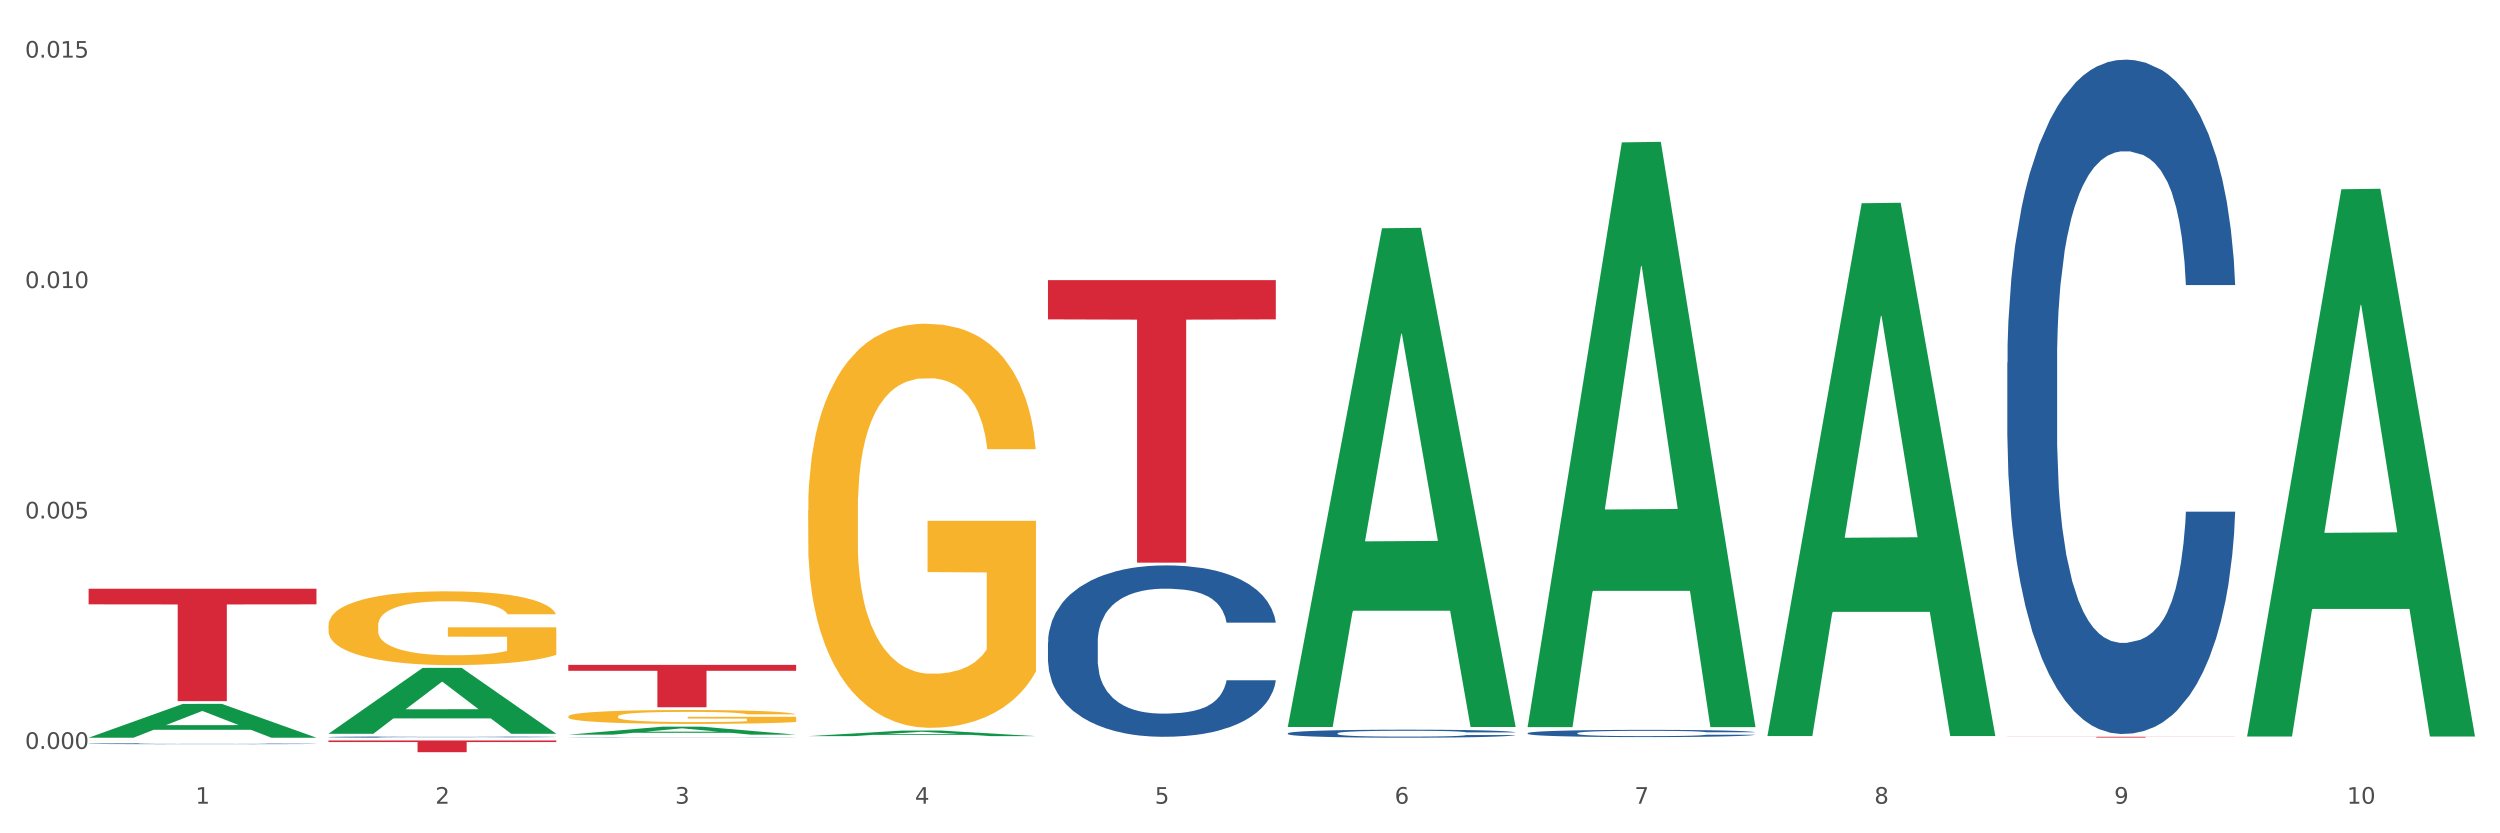 <?xml version="1.0" encoding="utf-8" standalone="no"?>
<!DOCTYPE svg PUBLIC "-//W3C//DTD SVG 1.1//EN"
  "http://www.w3.org/Graphics/SVG/1.1/DTD/svg11.dtd">
<svg xmlns:xlink="http://www.w3.org/1999/xlink" width="1080pt" height="360pt" viewBox="0 0 1080 360" xmlns="http://www.w3.org/2000/svg" version="1.1">
 <rect x="0" y="0" width="1080" height="360" fill="#333333" stroke="none"/>
 <defs>
  <style type="text/css">*{stroke-linejoin: round; stroke-linecap: butt}</style>
 </defs>
 <g id="figure_1">
  <g id="patch_1">
   <path d="M 0 360 
L 1080 360 
L 1080 0 
L 0 0 
z
" style="fill: #ffffff; stroke: #ffffff; stroke-linejoin: miter"/>
  </g>
  <g id="axes_1">
   <g id="matplotlib.axis_1">
    <g id="xtick_1">
     <g id="text_1">
      <!-- 1 -->
      <g style="fill: #4d4d4d" transform="translate(84.444 347.204) scale(0.096 -0.096)">
       <defs>
        <path id="DejaVuSans-31" d="M 794 531 
L 1825 531 
L 1825 4091 
L 703 3866 
L 703 4441 
L 1819 4666 
L 2450 4666 
L 2450 531 
L 3481 531 
L 3481 0 
L 794 0 
L 794 531 
z
" transform="scale(0.016)"/>
       </defs>
       <use xlink:href="#DejaVuSans-31"/>
      </g>
     </g>
    </g>
    <g id="xtick_2">
     <g id="text_2">
      <!-- 2 -->
      <g style="fill: #4d4d4d" transform="translate(188.053 347.204) scale(0.096 -0.096)">
       <defs>
        <path id="DejaVuSans-32" d="M 1228 531 
L 3431 531 
L 3431 0 
L 469 0 
L 469 531 
Q 828 903 1448 1529 
Q 2069 2156 2228 2338 
Q 2531 2678 2651 2914 
Q 2772 3150 2772 3378 
Q 2772 3750 2511 3984 
Q 2250 4219 1831 4219 
Q 1534 4219 1204 4116 
Q 875 4013 500 3803 
L 500 4441 
Q 881 4594 1212 4672 
Q 1544 4750 1819 4750 
Q 2544 4750 2975 4387 
Q 3406 4025 3406 3419 
Q 3406 3131 3298 2873 
Q 3191 2616 2906 2266 
Q 2828 2175 2409 1742 
Q 1991 1309 1228 531 
z
" transform="scale(0.016)"/>
       </defs>
       <use xlink:href="#DejaVuSans-32"/>
      </g>
     </g>
    </g>
    <g id="xtick_3">
     <g id="text_3">
      <!-- 3 -->
      <g style="fill: #4d4d4d" transform="translate(291.663 347.204) scale(0.096 -0.096)">
       <defs>
        <path id="DejaVuSans-33" d="M 2597 2516 
Q 3050 2419 3304 2112 
Q 3559 1806 3559 1356 
Q 3559 666 3084 287 
Q 2609 -91 1734 -91 
Q 1441 -91 1130 -33 
Q 819 25 488 141 
L 488 750 
Q 750 597 1062 519 
Q 1375 441 1716 441 
Q 2309 441 2620 675 
Q 2931 909 2931 1356 
Q 2931 1769 2642 2001 
Q 2353 2234 1838 2234 
L 1294 2234 
L 1294 2753 
L 1863 2753 
Q 2328 2753 2575 2939 
Q 2822 3125 2822 3475 
Q 2822 3834 2567 4026 
Q 2313 4219 1838 4219 
Q 1578 4219 1281 4162 
Q 984 4106 628 3988 
L 628 4550 
Q 988 4650 1302 4700 
Q 1616 4750 1894 4750 
Q 2613 4750 3031 4423 
Q 3450 4097 3450 3541 
Q 3450 3153 3228 2886 
Q 3006 2619 2597 2516 
z
" transform="scale(0.016)"/>
       </defs>
       <use xlink:href="#DejaVuSans-33"/>
      </g>
     </g>
    </g>
    <g id="xtick_4">
     <g id="text_4">
      <!-- 4 -->
      <g style="fill: #4d4d4d" transform="translate(395.273 347.204) scale(0.096 -0.096)">
       <defs>
        <path id="DejaVuSans-34" d="M 2419 4116 
L 825 1625 
L 2419 1625 
L 2419 4116 
z
M 2253 4666 
L 3047 4666 
L 3047 1625 
L 3713 1625 
L 3713 1100 
L 3047 1100 
L 3047 0 
L 2419 0 
L 2419 1100 
L 313 1100 
L 313 1709 
L 2253 4666 
z
" transform="scale(0.016)"/>
       </defs>
       <use xlink:href="#DejaVuSans-34"/>
      </g>
     </g>
    </g>
    <g id="xtick_5">
     <g id="text_5">
      <!-- 5 -->
      <g style="fill: #4d4d4d" transform="translate(498.883 347.204) scale(0.096 -0.096)">
       <defs>
        <path id="DejaVuSans-35" d="M 691 4666 
L 3169 4666 
L 3169 4134 
L 1269 4134 
L 1269 2991 
Q 1406 3038 1543 3061 
Q 1681 3084 1819 3084 
Q 2600 3084 3056 2656 
Q 3513 2228 3513 1497 
Q 3513 744 3044 326 
Q 2575 -91 1722 -91 
Q 1428 -91 1123 -41 
Q 819 9 494 109 
L 494 744 
Q 775 591 1075 516 
Q 1375 441 1709 441 
Q 2250 441 2565 725 
Q 2881 1009 2881 1497 
Q 2881 1984 2565 2268 
Q 2250 2553 1709 2553 
Q 1456 2553 1204 2497 
Q 953 2441 691 2322 
L 691 4666 
z
" transform="scale(0.016)"/>
       </defs>
       <use xlink:href="#DejaVuSans-35"/>
      </g>
     </g>
    </g>
    <g id="xtick_6">
     <g id="text_6">
      <!-- 6 -->
      <g style="fill: #4d4d4d" transform="translate(602.492 347.204) scale(0.096 -0.096)">
       <defs>
        <path id="DejaVuSans-36" d="M 2113 2584 
Q 1688 2584 1439 2293 
Q 1191 2003 1191 1497 
Q 1191 994 1439 701 
Q 1688 409 2113 409 
Q 2538 409 2786 701 
Q 3034 994 3034 1497 
Q 3034 2003 2786 2293 
Q 2538 2584 2113 2584 
z
M 3366 4563 
L 3366 3988 
Q 3128 4100 2886 4159 
Q 2644 4219 2406 4219 
Q 1781 4219 1451 3797 
Q 1122 3375 1075 2522 
Q 1259 2794 1537 2939 
Q 1816 3084 2150 3084 
Q 2853 3084 3261 2657 
Q 3669 2231 3669 1497 
Q 3669 778 3244 343 
Q 2819 -91 2113 -91 
Q 1303 -91 875 529 
Q 447 1150 447 2328 
Q 447 3434 972 4092 
Q 1497 4750 2381 4750 
Q 2619 4750 2861 4703 
Q 3103 4656 3366 4563 
z
" transform="scale(0.016)"/>
       </defs>
       <use xlink:href="#DejaVuSans-36"/>
      </g>
     </g>
    </g>
    <g id="xtick_7">
     <g id="text_7">
      <!-- 7 -->
      <g style="fill: #4d4d4d" transform="translate(706.102 347.204) scale(0.096 -0.096)">
       <defs>
        <path id="DejaVuSans-37" d="M 525 4666 
L 3525 4666 
L 3525 4397 
L 1831 0 
L 1172 0 
L 2766 4134 
L 525 4134 
L 525 4666 
z
" transform="scale(0.016)"/>
       </defs>
       <use xlink:href="#DejaVuSans-37"/>
      </g>
     </g>
    </g>
    <g id="xtick_8">
     <g id="text_8">
      <!-- 8 -->
      <g style="fill: #4d4d4d" transform="translate(809.712 347.204) scale(0.096 -0.096)">
       <defs>
        <path id="DejaVuSans-38" d="M 2034 2216 
Q 1584 2216 1326 1975 
Q 1069 1734 1069 1313 
Q 1069 891 1326 650 
Q 1584 409 2034 409 
Q 2484 409 2743 651 
Q 3003 894 3003 1313 
Q 3003 1734 2745 1975 
Q 2488 2216 2034 2216 
z
M 1403 2484 
Q 997 2584 770 2862 
Q 544 3141 544 3541 
Q 544 4100 942 4425 
Q 1341 4750 2034 4750 
Q 2731 4750 3128 4425 
Q 3525 4100 3525 3541 
Q 3525 3141 3298 2862 
Q 3072 2584 2669 2484 
Q 3125 2378 3379 2068 
Q 3634 1759 3634 1313 
Q 3634 634 3220 271 
Q 2806 -91 2034 -91 
Q 1263 -91 848 271 
Q 434 634 434 1313 
Q 434 1759 690 2068 
Q 947 2378 1403 2484 
z
M 1172 3481 
Q 1172 3119 1398 2916 
Q 1625 2713 2034 2713 
Q 2441 2713 2670 2916 
Q 2900 3119 2900 3481 
Q 2900 3844 2670 4047 
Q 2441 4250 2034 4250 
Q 1625 4250 1398 4047 
Q 1172 3844 1172 3481 
z
" transform="scale(0.016)"/>
       </defs>
       <use xlink:href="#DejaVuSans-38"/>
      </g>
     </g>
    </g>
    <g id="xtick_9">
     <g id="text_9">
      <!-- 9 -->
      <g style="fill: #4d4d4d" transform="translate(913.322 347.204) scale(0.096 -0.096)">
       <defs>
        <path id="DejaVuSans-39" d="M 703 97 
L 703 672 
Q 941 559 1184 500 
Q 1428 441 1663 441 
Q 2288 441 2617 861 
Q 2947 1281 2994 2138 
Q 2813 1869 2534 1725 
Q 2256 1581 1919 1581 
Q 1219 1581 811 2004 
Q 403 2428 403 3163 
Q 403 3881 828 4315 
Q 1253 4750 1959 4750 
Q 2769 4750 3195 4129 
Q 3622 3509 3622 2328 
Q 3622 1225 3098 567 
Q 2575 -91 1691 -91 
Q 1453 -91 1209 -44 
Q 966 3 703 97 
z
M 1959 2075 
Q 2384 2075 2632 2365 
Q 2881 2656 2881 3163 
Q 2881 3666 2632 3958 
Q 2384 4250 1959 4250 
Q 1534 4250 1286 3958 
Q 1038 3666 1038 3163 
Q 1038 2656 1286 2365 
Q 1534 2075 1959 2075 
z
" transform="scale(0.016)"/>
       </defs>
       <use xlink:href="#DejaVuSans-39"/>
      </g>
     </g>
    </g>
    <g id="xtick_10">
     <g id="text_10">
      <!-- 10 -->
      <g style="fill: #4d4d4d" transform="translate(1013.877 347.204) scale(0.096 -0.096)">
       <defs>
        <path id="DejaVuSans-30" d="M 2034 4250 
Q 1547 4250 1301 3770 
Q 1056 3291 1056 2328 
Q 1056 1369 1301 889 
Q 1547 409 2034 409 
Q 2525 409 2770 889 
Q 3016 1369 3016 2328 
Q 3016 3291 2770 3770 
Q 2525 4250 2034 4250 
z
M 2034 4750 
Q 2819 4750 3233 4129 
Q 3647 3509 3647 2328 
Q 3647 1150 3233 529 
Q 2819 -91 2034 -91 
Q 1250 -91 836 529 
Q 422 1150 422 2328 
Q 422 3509 836 4129 
Q 1250 4750 2034 4750 
z
" transform="scale(0.016)"/>
       </defs>
       <use xlink:href="#DejaVuSans-31"/>
       <use xlink:href="#DejaVuSans-30" transform="translate(63.623 0)"/>
      </g>
     </g>
    </g>
    <g id="xtick_11"/>
    <g id="xtick_12"/>
    <g id="xtick_13"/>
    <g id="xtick_14"/>
    <g id="xtick_15"/>
    <g id="xtick_16"/>
    <g id="xtick_17"/>
    <g id="xtick_18"/>
    <g id="xtick_19"/>
   </g>
   <g id="matplotlib.axis_2">
    <g id="ytick_1">
     <g id="text_11">
      <!-- 0.000 -->
      <g style="fill: #4d4d4d" transform="translate(10.8 323.516) scale(0.096 -0.096)">
       <defs>
        <path id="DejaVuSans-2e" d="M 684 794 
L 1344 794 
L 1344 0 
L 684 0 
L 684 794 
z
" transform="scale(0.016)"/>
       </defs>
       <use xlink:href="#DejaVuSans-30"/>
       <use xlink:href="#DejaVuSans-2e" transform="translate(63.623 0)"/>
       <use xlink:href="#DejaVuSans-30" transform="translate(95.41 0)"/>
       <use xlink:href="#DejaVuSans-30" transform="translate(159.033 0)"/>
       <use xlink:href="#DejaVuSans-30" transform="translate(222.656 0)"/>
      </g>
     </g>
    </g>
    <g id="ytick_2">
     <g id="text_12">
      <!-- 0.005 -->
      <g style="fill: #4d4d4d" transform="translate(10.8 223.976) scale(0.096 -0.096)">
       <use xlink:href="#DejaVuSans-30"/>
       <use xlink:href="#DejaVuSans-2e" transform="translate(63.623 0)"/>
       <use xlink:href="#DejaVuSans-30" transform="translate(95.41 0)"/>
       <use xlink:href="#DejaVuSans-30" transform="translate(159.033 0)"/>
       <use xlink:href="#DejaVuSans-35" transform="translate(222.656 0)"/>
      </g>
     </g>
    </g>
    <g id="ytick_3">
     <g id="text_13">
      <!-- 0.010 -->
      <g style="fill: #4d4d4d" transform="translate(10.8 124.436) scale(0.096 -0.096)">
       <use xlink:href="#DejaVuSans-30"/>
       <use xlink:href="#DejaVuSans-2e" transform="translate(63.623 0)"/>
       <use xlink:href="#DejaVuSans-30" transform="translate(95.41 0)"/>
       <use xlink:href="#DejaVuSans-31" transform="translate(159.033 0)"/>
       <use xlink:href="#DejaVuSans-30" transform="translate(222.656 0)"/>
      </g>
     </g>
    </g>
    <g id="ytick_4">
     <g id="text_14">
      <!-- 0.015 -->
      <g style="fill: #4d4d4d" transform="translate(10.8 24.895) scale(0.096 -0.096)">
       <use xlink:href="#DejaVuSans-30"/>
       <use xlink:href="#DejaVuSans-2e" transform="translate(63.623 0)"/>
       <use xlink:href="#DejaVuSans-30" transform="translate(95.41 0)"/>
       <use xlink:href="#DejaVuSans-31" transform="translate(159.033 0)"/>
       <use xlink:href="#DejaVuSans-35" transform="translate(222.656 0)"/>
      </g>
     </g>
    </g>
    <g id="ytick_5"/>
    <g id="ytick_6"/>
    <g id="ytick_7"/>
   </g>
   <g id="PolyCollection_1">
    <path d="M 38.283 318.664 
L 38.384 318.651 
L 78.974 304.089 
L 95.818 304.075 
L 136.712 318.692 
L 117.229 318.692 
L 108.401 315.288 
L 66.493 315.288 
L 66.188 315.343 
L 57.664 318.692 
L 38.283 318.692 
L 38.283 318.664 
L 71.769 313.257 
L 103.125 313.243 
L 87.599 307.191 
L 87.396 307.163 
L 87.193 307.204 
L 71.668 313.243 
L 71.769 313.257 
L 38.283 318.664 
z
" clip-path="url(#p9ace67b60e)" style="fill: #109648"/>
    <path d="M 867.161 318.274 
L 965.59 318.274 
L 965.59 318.324 
L 926.872 318.324 
L 926.872 318.634 
L 905.646 318.634 
L 905.646 318.324 
L 867.161 318.324 
L 867.161 318.274 
L 867.161 318.274 
z
" clip-path="url(#p9ace67b60e)" style="fill: #d62839"/>
    <path d="M 452.722 121.011 
L 551.151 121.011 
L 551.151 137.974 
L 512.433 138.089 
L 512.433 243.077 
L 491.207 243.077 
L 491.207 138.089 
L 452.722 137.974 
L 452.722 121.125 
L 452.722 121.011 
z
" clip-path="url(#p9ace67b60e)" style="fill: #d62839"/>
    <path d="M 245.502 287.235 
L 343.932 287.235 
L 343.932 289.779 
L 305.213 289.797 
L 305.213 305.547 
L 283.988 305.547 
L 283.988 289.797 
L 245.502 289.779 
L 245.502 287.252 
L 245.502 287.235 
z
" clip-path="url(#p9ace67b60e)" style="fill: #d62839"/>
    <path d="M 141.893 319.868 
L 240.322 319.868 
L 240.322 320.574 
L 201.603 320.579 
L 201.603 324.95 
L 180.378 324.95 
L 180.378 320.579 
L 141.893 320.574 
L 141.893 319.873 
L 141.893 319.868 
z
" clip-path="url(#p9ace67b60e)" style="fill: #d62839"/>
    <path d="M 38.283 254.329 
L 136.712 254.329 
L 136.712 261.079 
L 97.994 261.124 
L 97.994 302.899 
L 76.768 302.899 
L 76.768 261.124 
L 38.283 261.079 
L 38.283 254.375 
L 38.283 254.329 
z
" clip-path="url(#p9ace67b60e)" style="fill: #d62839"/>
    <path d="M 349.112 220.512 
L 349.228 220.353 
L 349.228 214.613 
L 349.461 209.67 
L 350.623 197.711 
L 352.366 187.825 
L 353.644 182.563 
L 354.923 178.258 
L 356.433 173.953 
L 358.293 169.489 
L 361.663 162.951 
L 363.755 159.603 
L 366.311 156.095 
L 370.96 150.993 
L 374.33 148.123 
L 377.816 145.731 
L 383.51 142.861 
L 387.229 141.585 
L 391.18 140.629 
L 395.945 139.991 
L 399.547 139.831 
L 407.449 140.31 
L 414.189 141.745 
L 417.443 142.861 
L 421.627 144.774 
L 423.835 146.05 
L 427.437 148.601 
L 431.156 151.949 
L 433.713 154.82 
L 437.548 160.241 
L 440.453 165.662 
L 443.126 172.359 
L 444.52 176.983 
L 445.566 181.288 
L 446.496 186.231 
L 447.425 194.044 
L 426.508 194.044 
L 425.694 188.463 
L 424.416 183.201 
L 422.557 178.099 
L 420.93 174.91 
L 418.141 170.924 
L 415.584 168.373 
L 412.911 166.459 
L 409.657 164.865 
L 407.101 164.068 
L 403.498 163.43 
L 396.409 163.589 
L 391.645 164.865 
L 388.391 166.459 
L 386.299 167.894 
L 384.44 169.489 
L 382.348 171.721 
L 379.908 175.069 
L 378.165 178.099 
L 376.421 181.926 
L 375.027 185.752 
L 373.749 190.217 
L 372.703 195 
L 371.889 199.943 
L 371.192 206.002 
L 370.611 216.048 
L 370.611 237.892 
L 370.843 242.835 
L 371.424 249.372 
L 372.122 254.315 
L 373.284 260.215 
L 374.33 264.201 
L 376.305 269.941 
L 378.513 274.724 
L 380.256 277.754 
L 381.999 280.305 
L 385.021 283.813 
L 388.391 286.683 
L 391.296 288.437 
L 395.247 290.031 
L 397.92 290.669 
L 400.244 290.988 
L 405.939 290.988 
L 410.006 290.51 
L 414.538 289.394 
L 418.024 287.959 
L 420.93 286.205 
L 424.183 283.335 
L 426.275 280.624 
L 426.275 247.299 
L 400.709 247.14 
L 400.709 224.977 
L 447.542 224.977 
L 447.542 290.031 
L 445.566 293.38 
L 443.358 296.409 
L 441.034 299.12 
L 437.548 302.468 
L 433.364 305.657 
L 429.645 307.89 
L 425.694 309.803 
L 421.046 311.557 
L 415.003 313.151 
L 411.284 313.789 
L 406.636 314.268 
L 401.174 314.427 
L 396.409 314.108 
L 391.761 313.311 
L 386.88 311.876 
L 382.116 309.803 
L 378.513 307.73 
L 374.911 305.179 
L 371.076 301.831 
L 368.054 298.642 
L 365.73 295.772 
L 363.174 292.104 
L 360.385 287.321 
L 358.293 283.016 
L 356.433 278.551 
L 354.458 272.811 
L 353.063 267.868 
L 351.669 261.65 
L 350.855 257.026 
L 349.926 249.851 
L 349.228 239.805 
L 349.112 220.512 
z
" clip-path="url(#p9ace67b60e)" style="fill: #f7b32b"/>
    <path d="M 245.502 309.502 
L 245.619 309.496 
L 245.619 309.299 
L 245.851 309.128 
L 247.013 308.717 
L 248.756 308.376 
L 250.035 308.195 
L 251.313 308.047 
L 252.824 307.899 
L 254.683 307.745 
L 258.053 307.52 
L 260.145 307.404 
L 262.701 307.284 
L 267.35 307.108 
L 270.72 307.009 
L 274.206 306.927 
L 279.9 306.828 
L 283.619 306.784 
L 287.57 306.751 
L 292.335 306.729 
L 295.937 306.724 
L 303.84 306.74 
L 310.58 306.79 
L 313.834 306.828 
L 318.017 306.894 
L 320.225 306.938 
L 323.828 307.026 
L 327.546 307.141 
L 330.103 307.24 
L 333.938 307.426 
L 336.843 307.613 
L 339.516 307.844 
L 340.91 308.003 
L 341.956 308.151 
L 342.886 308.321 
L 343.816 308.59 
L 322.898 308.59 
L 322.084 308.398 
L 320.806 308.217 
L 318.947 308.041 
L 317.32 307.931 
L 314.531 307.794 
L 311.974 307.706 
L 309.301 307.64 
L 306.048 307.586 
L 303.491 307.558 
L 299.888 307.536 
L 292.8 307.542 
L 288.035 307.586 
L 284.781 307.64 
L 282.689 307.69 
L 280.83 307.745 
L 278.738 307.822 
L 276.298 307.937 
L 274.555 308.041 
L 272.812 308.173 
L 271.417 308.305 
L 270.139 308.459 
L 269.093 308.623 
L 268.28 308.793 
L 267.582 309.002 
L 267.001 309.348 
L 267.001 310.1 
L 267.234 310.27 
L 267.815 310.495 
L 268.512 310.666 
L 269.674 310.869 
L 270.72 311.006 
L 272.695 311.204 
L 274.903 311.368 
L 276.647 311.473 
L 278.39 311.56 
L 281.411 311.681 
L 284.781 311.78 
L 287.686 311.84 
L 291.638 311.895 
L 294.31 311.917 
L 296.635 311.928 
L 302.329 311.928 
L 306.396 311.912 
L 310.928 311.873 
L 314.415 311.824 
L 317.32 311.764 
L 320.574 311.665 
L 322.665 311.571 
L 322.665 310.424 
L 297.099 310.419 
L 297.099 309.655 
L 343.932 309.655 
L 343.932 311.895 
L 341.956 312.011 
L 339.748 312.115 
L 337.424 312.208 
L 333.938 312.324 
L 329.754 312.433 
L 326.036 312.51 
L 322.084 312.576 
L 317.436 312.637 
L 311.393 312.691 
L 307.674 312.713 
L 303.026 312.73 
L 297.564 312.735 
L 292.8 312.724 
L 288.151 312.697 
L 283.271 312.648 
L 278.506 312.576 
L 274.903 312.505 
L 271.301 312.417 
L 267.466 312.302 
L 264.445 312.192 
L 262.12 312.093 
L 259.564 311.967 
L 256.775 311.802 
L 254.683 311.654 
L 252.824 311.5 
L 250.848 311.302 
L 249.454 311.132 
L 248.059 310.918 
L 247.246 310.759 
L 246.316 310.512 
L 245.619 310.166 
L 245.502 309.502 
z
" clip-path="url(#p9ace67b60e)" style="fill: #f7b32b"/>
    <path d="M 141.893 270.184 
L 142.009 270.155 
L 142.009 269.106 
L 142.241 268.204 
L 143.403 266.02 
L 145.147 264.215 
L 146.425 263.254 
L 147.703 262.468 
L 149.214 261.682 
L 151.073 260.867 
L 154.443 259.673 
L 156.535 259.061 
L 159.092 258.421 
L 163.74 257.489 
L 167.11 256.965 
L 170.596 256.528 
L 176.291 256.004 
L 180.009 255.771 
L 183.961 255.597 
L 188.725 255.48 
L 192.328 255.451 
L 200.23 255.538 
L 206.97 255.8 
L 210.224 256.004 
L 214.407 256.354 
L 216.615 256.586 
L 220.218 257.052 
L 223.937 257.664 
L 226.493 258.188 
L 230.328 259.178 
L 233.233 260.168 
L 235.906 261.391 
L 237.301 262.235 
L 238.346 263.021 
L 239.276 263.924 
L 240.206 265.35 
L 219.288 265.35 
L 218.475 264.331 
L 217.196 263.371 
L 215.337 262.439 
L 213.71 261.856 
L 210.921 261.129 
L 208.364 260.663 
L 205.692 260.313 
L 202.438 260.022 
L 199.881 259.877 
L 196.279 259.76 
L 189.19 259.789 
L 184.425 260.022 
L 181.171 260.313 
L 179.08 260.575 
L 177.22 260.867 
L 175.129 261.274 
L 172.688 261.886 
L 170.945 262.439 
L 169.202 263.138 
L 167.807 263.836 
L 166.529 264.652 
L 165.483 265.525 
L 164.67 266.428 
L 163.973 267.534 
L 163.391 269.368 
L 163.391 273.357 
L 163.624 274.26 
L 164.205 275.454 
L 164.902 276.356 
L 166.064 277.434 
L 167.11 278.161 
L 169.086 279.21 
L 171.294 280.083 
L 173.037 280.636 
L 174.78 281.102 
L 177.801 281.743 
L 181.171 282.267 
L 184.077 282.587 
L 188.028 282.878 
L 190.701 282.995 
L 193.025 283.053 
L 198.719 283.053 
L 202.786 282.966 
L 207.319 282.762 
L 210.805 282.5 
L 213.71 282.179 
L 216.964 281.655 
L 219.056 281.16 
L 219.056 275.075 
L 193.49 275.046 
L 193.49 270.999 
L 240.322 270.999 
L 240.322 282.878 
L 238.346 283.49 
L 236.138 284.043 
L 233.814 284.538 
L 230.328 285.149 
L 226.144 285.732 
L 222.426 286.139 
L 218.475 286.489 
L 213.826 286.809 
L 207.783 287.1 
L 204.065 287.217 
L 199.416 287.304 
L 193.955 287.333 
L 189.19 287.275 
L 184.542 287.129 
L 179.661 286.867 
L 174.896 286.489 
L 171.294 286.11 
L 167.691 285.644 
L 163.856 285.033 
L 160.835 284.451 
L 158.511 283.926 
L 155.954 283.257 
L 153.165 282.383 
L 151.073 281.597 
L 149.214 280.782 
L 147.238 279.734 
L 145.844 278.831 
L 144.449 277.696 
L 143.636 276.851 
L 142.706 275.541 
L 142.009 273.707 
L 141.893 270.184 
z
" clip-path="url(#p9ace67b60e)" style="fill: #f7b32b"/>
    <path d="M 38.283 319.895 
L 38.399 319.895 
L 38.399 319.893 
L 38.632 319.891 
L 39.794 319.887 
L 41.537 319.884 
L 42.815 319.882 
L 44.093 319.881 
L 45.604 319.88 
L 47.464 319.878 
L 50.834 319.876 
L 52.925 319.875 
L 55.482 319.874 
L 60.13 319.872 
L 63.5 319.871 
L 66.987 319.87 
L 72.681 319.869 
L 76.4 319.869 
L 80.351 319.869 
L 85.115 319.868 
L 88.718 319.868 
L 96.62 319.869 
L 103.36 319.869 
L 106.614 319.869 
L 110.798 319.87 
L 113.006 319.87 
L 116.608 319.871 
L 120.327 319.872 
L 122.883 319.873 
L 126.718 319.875 
L 129.623 319.877 
L 132.296 319.879 
L 133.691 319.88 
L 134.737 319.882 
L 135.666 319.884 
L 136.596 319.886 
L 115.678 319.886 
L 114.865 319.884 
L 113.587 319.883 
L 111.727 319.881 
L 110.1 319.88 
L 107.311 319.879 
L 104.755 319.878 
L 102.082 319.877 
L 98.828 319.877 
L 96.271 319.876 
L 92.669 319.876 
L 85.58 319.876 
L 80.816 319.877 
L 77.562 319.877 
L 75.47 319.878 
L 73.611 319.878 
L 71.519 319.879 
L 69.078 319.88 
L 67.335 319.881 
L 65.592 319.882 
L 64.198 319.883 
L 62.919 319.885 
L 61.873 319.886 
L 61.06 319.888 
L 60.363 319.89 
L 59.782 319.893 
L 59.782 319.9 
L 60.014 319.902 
L 60.595 319.904 
L 61.292 319.906 
L 62.455 319.908 
L 63.5 319.909 
L 65.476 319.911 
L 67.684 319.912 
L 69.427 319.913 
L 71.17 319.914 
L 74.192 319.915 
L 77.562 319.916 
L 80.467 319.917 
L 84.418 319.917 
L 87.091 319.918 
L 89.415 319.918 
L 95.109 319.918 
L 99.177 319.918 
L 103.709 319.917 
L 107.195 319.917 
L 110.1 319.916 
L 113.354 319.915 
L 115.446 319.914 
L 115.446 319.903 
L 89.88 319.903 
L 89.88 319.896 
L 136.712 319.896 
L 136.712 319.917 
L 134.737 319.919 
L 132.529 319.92 
L 130.205 319.92 
L 126.718 319.922 
L 122.535 319.923 
L 118.816 319.923 
L 114.865 319.924 
L 110.217 319.924 
L 104.174 319.925 
L 100.455 319.925 
L 95.807 319.925 
L 90.345 319.925 
L 85.58 319.925 
L 80.932 319.925 
L 76.051 319.925 
L 71.286 319.924 
L 67.684 319.923 
L 64.081 319.922 
L 60.247 319.921 
L 57.225 319.92 
L 54.901 319.919 
L 52.344 319.918 
L 49.555 319.917 
L 47.464 319.915 
L 45.604 319.914 
L 43.629 319.912 
L 42.234 319.91 
L 40.84 319.908 
L 40.026 319.907 
L 39.096 319.904 
L 38.399 319.901 
L 38.283 319.895 
z
" clip-path="url(#p9ace67b60e)" style="fill: #f7b32b"/>
    <path d="M 38.283 321.278 
L 38.399 321.277 
L 38.399 321.267 
L 38.748 321.254 
L 40.028 321.229 
L 41.657 321.21 
L 44.449 321.188 
L 45.962 321.178 
L 47.94 321.168 
L 52.012 321.151 
L 56.666 321.137 
L 59.923 321.129 
L 62.367 321.124 
L 67.835 321.115 
L 70.976 321.111 
L 74.234 321.108 
L 77.026 321.106 
L 81.68 321.103 
L 85.403 321.102 
L 89.708 321.102 
L 93.315 321.102 
L 98.085 321.104 
L 105.066 321.108 
L 107.742 321.11 
L 111.349 321.115 
L 115.072 321.12 
L 118.097 321.126 
L 121.587 321.134 
L 125.194 321.145 
L 128.684 321.159 
L 131.128 321.171 
L 133.106 321.184 
L 134.851 321.2 
L 136.131 321.218 
L 136.712 321.233 
L 115.421 321.233 
L 114.839 321.219 
L 113.676 321.205 
L 112.512 321.195 
L 111.232 321.188 
L 109.254 321.179 
L 107.509 321.173 
L 104.601 321.166 
L 101.925 321.162 
L 99.714 321.159 
L 97.038 321.157 
L 91.337 321.155 
L 87.265 321.155 
L 84.705 321.156 
L 81.564 321.158 
L 78.888 321.16 
L 75.747 321.164 
L 73.303 321.169 
L 70.86 321.175 
L 69.464 321.179 
L 67.37 321.187 
L 65.974 321.194 
L 64.112 321.205 
L 63.065 321.213 
L 61.203 321.233 
L 60.389 321.248 
L 60.04 321.258 
L 59.807 321.27 
L 59.807 321.325 
L 60.505 321.351 
L 61.087 321.361 
L 62.018 321.373 
L 63.763 321.389 
L 66.323 321.404 
L 68.999 321.416 
L 71.209 321.422 
L 73.303 321.427 
L 75.398 321.431 
L 77.957 321.435 
L 80.051 321.437 
L 83.193 321.439 
L 86.916 321.44 
L 89.825 321.44 
L 95.758 321.438 
L 98.434 321.437 
L 100.994 321.434 
L 103.786 321.43 
L 105.997 321.426 
L 107.277 321.423 
L 109.371 321.416 
L 111 321.409 
L 112.396 321.401 
L 113.327 321.393 
L 114.374 321.383 
L 115.188 321.371 
L 115.421 321.364 
L 136.712 321.364 
L 136.247 321.377 
L 135.432 321.389 
L 133.804 321.406 
L 132.524 321.416 
L 130.546 321.428 
L 128.452 321.438 
L 125.543 321.449 
L 122.867 321.457 
L 120.075 321.464 
L 117.05 321.471 
L 111.581 321.479 
L 109.603 321.482 
L 105.415 321.486 
L 102.157 321.489 
L 97.387 321.491 
L 92.501 321.493 
L 87.381 321.493 
L 82.844 321.492 
L 77.841 321.49 
L 74.7 321.488 
L 71.209 321.485 
L 67.137 321.48 
L 63.298 321.474 
L 59.691 321.467 
L 56.317 321.458 
L 53.175 321.449 
L 49.103 321.434 
L 46.078 321.419 
L 43.868 321.405 
L 42.355 321.393 
L 40.843 321.378 
L 40.028 321.368 
L 38.748 321.343 
L 38.283 321.319 
L 38.283 321.278 
z
" clip-path="url(#p9ace67b60e)" style="fill: #255c99"/>
    <path d="M 141.893 318.406 
L 142.009 318.405 
L 142.009 318.392 
L 142.358 318.374 
L 143.638 318.341 
L 145.267 318.315 
L 148.059 318.286 
L 149.572 318.274 
L 151.55 318.26 
L 155.622 318.237 
L 160.276 318.218 
L 163.533 318.208 
L 165.977 318.201 
L 171.445 318.19 
L 174.586 318.184 
L 177.844 318.18 
L 180.636 318.177 
L 185.29 318.174 
L 189.013 318.172 
L 193.318 318.172 
L 196.925 318.172 
L 201.695 318.174 
L 208.676 318.18 
L 211.352 318.183 
L 214.958 318.189 
L 218.682 318.197 
L 221.707 318.204 
L 225.197 318.215 
L 228.804 318.229 
L 232.294 318.247 
L 234.737 318.264 
L 236.715 318.282 
L 238.46 318.303 
L 239.74 318.326 
L 240.322 318.346 
L 219.031 318.346 
L 218.449 318.328 
L 217.285 318.309 
L 216.122 318.296 
L 214.842 318.286 
L 212.864 318.274 
L 211.119 318.266 
L 208.21 318.257 
L 205.534 318.252 
L 203.324 318.248 
L 200.648 318.246 
L 194.947 318.243 
L 190.875 318.243 
L 188.315 318.244 
L 185.174 318.246 
L 182.498 318.249 
L 179.356 318.255 
L 176.913 318.261 
L 174.47 318.269 
L 173.074 318.275 
L 170.979 318.285 
L 169.583 318.294 
L 167.722 318.309 
L 166.675 318.319 
L 164.813 318.346 
L 163.999 318.366 
L 163.65 318.38 
L 163.417 318.395 
L 163.417 318.469 
L 164.115 318.502 
L 164.697 318.517 
L 165.627 318.533 
L 167.373 318.554 
L 169.932 318.574 
L 172.608 318.589 
L 174.819 318.598 
L 176.913 318.605 
L 179.007 318.61 
L 181.567 318.615 
L 183.661 318.617 
L 186.803 318.62 
L 190.526 318.622 
L 193.434 318.622 
L 199.368 318.619 
L 202.044 318.617 
L 204.604 318.614 
L 207.396 318.608 
L 209.606 318.603 
L 210.886 318.598 
L 212.981 318.589 
L 214.609 318.58 
L 216.006 318.569 
L 216.936 318.559 
L 217.983 318.545 
L 218.798 318.529 
L 219.031 318.52 
L 240.322 318.52 
L 239.857 318.538 
L 239.042 318.554 
L 237.413 318.577 
L 236.134 318.589 
L 234.156 318.605 
L 232.061 318.618 
L 229.153 318.633 
L 226.477 318.644 
L 223.684 318.653 
L 220.659 318.662 
L 215.191 318.674 
L 213.213 318.677 
L 209.025 318.683 
L 205.767 318.686 
L 200.997 318.69 
L 196.11 318.691 
L 190.991 318.692 
L 186.454 318.691 
L 181.451 318.688 
L 178.309 318.685 
L 174.819 318.681 
L 170.747 318.674 
L 166.907 318.666 
L 163.301 318.657 
L 159.926 318.646 
L 156.785 318.634 
L 152.713 318.613 
L 149.688 318.593 
L 147.477 318.575 
L 145.965 318.559 
L 144.452 318.539 
L 143.638 318.525 
L 142.358 318.492 
L 141.893 318.461 
L 141.893 318.406 
z
" clip-path="url(#p9ace67b60e)" style="fill: #255c99"/>
    <path d="M 452.722 277.522 
L 452.838 277.455 
L 452.838 275.561 
L 453.187 272.992 
L 454.467 268.258 
L 456.096 264.675 
L 458.888 260.482 
L 460.401 258.724 
L 462.379 256.763 
L 466.451 253.585 
L 471.105 250.88 
L 474.362 249.393 
L 476.806 248.446 
L 482.274 246.755 
L 485.415 246.012 
L 488.673 245.403 
L 491.465 244.997 
L 496.119 244.524 
L 499.842 244.321 
L 504.147 244.253 
L 507.754 244.321 
L 512.524 244.592 
L 519.505 245.403 
L 522.181 245.876 
L 525.788 246.688 
L 529.511 247.77 
L 532.536 248.852 
L 536.026 250.407 
L 539.633 252.435 
L 543.123 255.005 
L 545.567 257.372 
L 547.545 259.874 
L 549.29 262.916 
L 550.57 266.23 
L 551.151 269.002 
L 529.86 269.002 
L 529.278 266.5 
L 528.115 263.795 
L 526.951 261.97 
L 525.671 260.482 
L 523.693 258.792 
L 521.948 257.71 
L 519.04 256.425 
L 516.364 255.614 
L 514.153 255.14 
L 511.477 254.734 
L 505.776 254.329 
L 501.704 254.329 
L 499.144 254.464 
L 496.003 254.802 
L 493.327 255.275 
L 490.186 256.087 
L 487.742 256.966 
L 485.299 258.115 
L 483.903 258.927 
L 481.809 260.414 
L 480.412 261.632 
L 478.551 263.728 
L 477.504 265.215 
L 475.642 269.07 
L 474.828 271.91 
L 474.479 273.871 
L 474.246 276.035 
L 474.246 286.583 
L 474.944 291.317 
L 475.526 293.345 
L 476.457 295.644 
L 478.202 298.619 
L 480.762 301.527 
L 483.438 303.623 
L 485.648 304.908 
L 487.742 305.855 
L 489.837 306.599 
L 492.396 307.275 
L 494.49 307.68 
L 497.632 308.086 
L 501.355 308.289 
L 504.264 308.289 
L 510.197 307.951 
L 512.873 307.613 
L 515.433 307.139 
L 518.225 306.396 
L 520.436 305.584 
L 521.716 304.976 
L 523.81 303.691 
L 525.439 302.338 
L 526.835 300.783 
L 527.766 299.431 
L 528.813 297.402 
L 529.627 295.103 
L 529.86 293.886 
L 551.151 293.886 
L 550.686 296.32 
L 549.871 298.687 
L 548.243 301.865 
L 546.963 303.691 
L 544.985 305.922 
L 542.891 307.816 
L 539.982 309.912 
L 537.306 311.467 
L 534.514 312.819 
L 531.489 314.037 
L 526.02 315.727 
L 524.042 316.2 
L 519.854 317.012 
L 516.596 317.485 
L 511.826 317.959 
L 506.94 318.229 
L 501.82 318.297 
L 497.283 318.161 
L 492.28 317.756 
L 489.138 317.35 
L 485.648 316.741 
L 481.576 315.795 
L 477.737 314.645 
L 474.13 313.293 
L 470.756 311.738 
L 467.614 309.979 
L 463.542 307.072 
L 460.517 304.232 
L 458.307 301.595 
L 456.794 299.363 
L 455.282 296.523 
L 454.467 294.562 
L 453.187 289.829 
L 452.722 285.434 
L 452.722 277.522 
z
" clip-path="url(#p9ace67b60e)" style="fill: #255c99"/>
    <path d="M 556.332 316.78 
L 556.448 316.777 
L 556.448 316.688 
L 556.797 316.568 
L 558.077 316.347 
L 559.706 316.18 
L 562.498 315.984 
L 564.011 315.902 
L 565.989 315.811 
L 570.061 315.662 
L 574.715 315.536 
L 577.972 315.466 
L 580.415 315.422 
L 585.884 315.343 
L 589.025 315.308 
L 592.283 315.28 
L 595.075 315.261 
L 599.729 315.239 
L 603.452 315.23 
L 607.757 315.226 
L 611.364 315.23 
L 616.134 315.242 
L 623.115 315.28 
L 625.791 315.302 
L 629.397 315.34 
L 633.121 315.391 
L 636.146 315.441 
L 639.636 315.514 
L 643.243 315.608 
L 646.733 315.728 
L 649.176 315.839 
L 651.154 315.956 
L 652.899 316.098 
L 654.179 316.253 
L 654.761 316.382 
L 633.47 316.382 
L 632.888 316.265 
L 631.724 316.139 
L 630.561 316.054 
L 629.281 315.984 
L 627.303 315.905 
L 625.558 315.855 
L 622.649 315.795 
L 619.973 315.757 
L 617.763 315.735 
L 615.087 315.716 
L 609.386 315.697 
L 605.314 315.697 
L 602.754 315.703 
L 599.613 315.719 
L 596.937 315.741 
L 593.795 315.779 
L 591.352 315.82 
L 588.909 315.874 
L 587.513 315.912 
L 585.418 315.981 
L 584.022 316.038 
L 582.161 316.136 
L 581.114 316.205 
L 579.252 316.385 
L 578.438 316.518 
L 578.089 316.61 
L 577.856 316.711 
L 577.856 317.203 
L 578.554 317.424 
L 579.136 317.519 
L 580.066 317.626 
L 581.812 317.765 
L 584.371 317.901 
L 587.047 317.999 
L 589.258 318.059 
L 591.352 318.103 
L 593.446 318.138 
L 596.006 318.17 
L 598.1 318.189 
L 601.242 318.207 
L 604.965 318.217 
L 607.873 318.217 
L 613.807 318.201 
L 616.483 318.185 
L 619.043 318.163 
L 621.835 318.129 
L 624.045 318.091 
L 625.325 318.062 
L 627.42 318.002 
L 629.048 317.939 
L 630.445 317.866 
L 631.375 317.803 
L 632.422 317.709 
L 633.237 317.601 
L 633.47 317.544 
L 654.761 317.544 
L 654.296 317.658 
L 653.481 317.769 
L 651.852 317.917 
L 650.573 318.002 
L 648.595 318.106 
L 646.5 318.195 
L 643.592 318.293 
L 640.916 318.365 
L 638.123 318.429 
L 635.098 318.485 
L 629.63 318.564 
L 627.652 318.586 
L 623.464 318.624 
L 620.206 318.646 
L 615.436 318.669 
L 610.549 318.681 
L 605.43 318.684 
L 600.893 318.678 
L 595.89 318.659 
L 592.748 318.64 
L 589.258 318.612 
L 585.186 318.568 
L 581.346 318.514 
L 577.74 318.451 
L 574.365 318.378 
L 571.224 318.296 
L 567.152 318.16 
L 564.127 318.027 
L 561.916 317.904 
L 560.404 317.8 
L 558.891 317.667 
L 558.077 317.576 
L 556.797 317.355 
L 556.332 317.15 
L 556.332 316.78 
z
" clip-path="url(#p9ace67b60e)" style="fill: #255c99"/>
    <path d="M 659.941 316.704 
L 660.058 316.701 
L 660.058 316.621 
L 660.407 316.513 
L 661.687 316.313 
L 663.316 316.162 
L 666.108 315.986 
L 667.62 315.911 
L 669.598 315.829 
L 673.67 315.695 
L 678.324 315.581 
L 681.582 315.518 
L 684.025 315.478 
L 689.494 315.407 
L 692.635 315.376 
L 695.893 315.35 
L 698.685 315.333 
L 703.339 315.313 
L 707.062 315.304 
L 711.367 315.301 
L 714.973 315.304 
L 719.744 315.316 
L 726.724 315.35 
L 729.4 315.37 
L 733.007 315.404 
L 736.73 315.45 
L 739.755 315.495 
L 743.246 315.561 
L 746.852 315.646 
L 750.343 315.755 
L 752.786 315.854 
L 754.764 315.96 
L 756.509 316.088 
L 757.789 316.228 
L 758.371 316.345 
L 737.079 316.345 
L 736.498 316.239 
L 735.334 316.125 
L 734.171 316.048 
L 732.891 315.986 
L 730.913 315.914 
L 729.168 315.869 
L 726.259 315.815 
L 723.583 315.78 
L 721.373 315.76 
L 718.697 315.743 
L 712.996 315.726 
L 708.923 315.726 
L 706.364 315.732 
L 703.222 315.746 
L 700.546 315.766 
L 697.405 315.8 
L 694.962 315.837 
L 692.519 315.886 
L 691.122 315.92 
L 689.028 315.983 
L 687.632 316.034 
L 685.77 316.122 
L 684.723 316.185 
L 682.862 316.348 
L 682.047 316.467 
L 681.698 316.55 
L 681.466 316.641 
L 681.466 317.086 
L 682.164 317.285 
L 682.745 317.371 
L 683.676 317.468 
L 685.421 317.593 
L 687.981 317.716 
L 690.657 317.804 
L 692.868 317.858 
L 694.962 317.898 
L 697.056 317.93 
L 699.616 317.958 
L 701.71 317.975 
L 704.851 317.992 
L 708.574 318.001 
L 711.483 318.001 
L 717.417 317.987 
L 720.093 317.972 
L 722.652 317.952 
L 725.445 317.921 
L 727.655 317.887 
L 728.935 317.861 
L 731.029 317.807 
L 732.658 317.75 
L 734.054 317.684 
L 734.985 317.627 
L 736.032 317.542 
L 736.847 317.445 
L 737.079 317.394 
L 758.371 317.394 
L 757.905 317.496 
L 757.091 317.596 
L 755.462 317.73 
L 754.182 317.807 
L 752.204 317.901 
L 750.11 317.981 
L 747.201 318.069 
L 744.526 318.135 
L 741.733 318.192 
L 738.708 318.243 
L 733.24 318.314 
L 731.262 318.334 
L 727.074 318.369 
L 723.816 318.389 
L 719.046 318.408 
L 714.159 318.42 
L 709.04 318.423 
L 704.502 318.417 
L 699.499 318.4 
L 696.358 318.383 
L 692.868 318.357 
L 688.795 318.317 
L 684.956 318.269 
L 681.349 318.212 
L 677.975 318.146 
L 674.834 318.072 
L 670.762 317.95 
L 667.737 317.83 
L 665.526 317.719 
L 664.014 317.625 
L 662.501 317.505 
L 661.687 317.422 
L 660.407 317.223 
L 659.941 317.037 
L 659.941 316.704 
z
" clip-path="url(#p9ace67b60e)" style="fill: #255c99"/>
    <path d="M 245.502 318.617 
L 245.619 318.617 
L 245.619 318.613 
L 245.968 318.608 
L 247.248 318.6 
L 248.877 318.593 
L 251.669 318.585 
L 253.181 318.582 
L 255.159 318.579 
L 259.231 318.573 
L 263.885 318.568 
L 267.143 318.565 
L 269.586 318.563 
L 275.055 318.56 
L 278.196 318.559 
L 281.454 318.558 
L 284.246 318.557 
L 288.9 318.556 
L 292.623 318.556 
L 296.928 318.555 
L 300.534 318.556 
L 305.305 318.556 
L 312.285 318.558 
L 314.961 318.558 
L 318.568 318.56 
L 322.291 318.562 
L 325.316 318.564 
L 328.807 318.567 
L 332.413 318.571 
L 335.904 318.575 
L 338.347 318.58 
L 340.325 318.584 
L 342.07 318.59 
L 343.35 318.596 
L 343.932 318.601 
L 322.64 318.601 
L 322.059 318.596 
L 320.895 318.591 
L 319.732 318.588 
L 318.452 318.585 
L 316.474 318.582 
L 314.729 318.58 
L 311.82 318.578 
L 309.144 318.576 
L 306.934 318.576 
L 304.258 318.575 
L 298.557 318.574 
L 294.484 318.574 
L 291.925 318.574 
L 288.783 318.575 
L 286.107 318.576 
L 282.966 318.577 
L 280.523 318.579 
L 278.08 318.581 
L 276.683 318.582 
L 274.589 318.585 
L 273.193 318.587 
L 271.331 318.591 
L 270.284 318.594 
L 268.423 318.601 
L 267.608 318.606 
L 267.259 318.61 
L 267.027 318.614 
L 267.027 318.633 
L 267.725 318.642 
L 268.306 318.646 
L 269.237 318.65 
L 270.982 318.656 
L 273.542 318.661 
L 276.218 318.665 
L 278.429 318.667 
L 280.523 318.669 
L 282.617 318.67 
L 285.177 318.672 
L 287.271 318.672 
L 290.412 318.673 
L 294.135 318.673 
L 297.044 318.673 
L 302.978 318.673 
L 305.654 318.672 
L 308.213 318.671 
L 311.006 318.67 
L 313.216 318.668 
L 314.496 318.667 
L 316.59 318.665 
L 318.219 318.663 
L 319.615 318.66 
L 320.546 318.657 
L 321.593 318.653 
L 322.408 318.649 
L 322.64 318.647 
L 343.932 318.647 
L 343.466 318.651 
L 342.652 318.656 
L 341.023 318.662 
L 339.743 318.665 
L 337.765 318.669 
L 335.671 318.673 
L 332.762 318.676 
L 330.087 318.679 
L 327.294 318.682 
L 324.269 318.684 
L 318.801 318.687 
L 316.823 318.688 
L 312.635 318.69 
L 309.377 318.69 
L 304.607 318.691 
L 299.72 318.692 
L 294.601 318.692 
L 290.063 318.692 
L 285.06 318.691 
L 281.919 318.69 
L 278.429 318.689 
L 274.356 318.687 
L 270.517 318.685 
L 266.91 318.683 
L 263.536 318.68 
L 260.395 318.677 
L 256.323 318.671 
L 253.298 318.666 
L 251.087 318.661 
L 249.575 318.657 
L 248.062 318.652 
L 247.248 318.648 
L 245.968 318.639 
L 245.502 318.631 
L 245.502 318.617 
z
" clip-path="url(#p9ace67b60e)" style="fill: #255c99"/>
    <path d="M 141.893 316.942 
L 141.994 316.915 
L 182.584 288.536 
L 199.428 288.509 
L 240.322 316.996 
L 220.839 316.996 
L 212.011 310.362 
L 170.102 310.362 
L 169.798 310.469 
L 161.274 316.996 
L 141.893 316.996 
L 141.893 316.942 
L 175.379 306.404 
L 206.734 306.377 
L 191.209 294.581 
L 191.006 294.528 
L 190.803 294.608 
L 175.278 306.377 
L 175.379 306.404 
L 141.893 316.942 
z
" clip-path="url(#p9ace67b60e)" style="fill: #109648"/>
    <path d="M 245.502 317.372 
L 245.604 317.369 
L 286.193 313.915 
L 303.038 313.912 
L 343.932 317.379 
L 324.449 317.379 
L 315.621 316.572 
L 273.712 316.572 
L 273.408 316.585 
L 264.884 317.379 
L 245.502 317.379 
L 245.502 317.372 
L 278.989 316.09 
L 310.344 316.087 
L 294.819 314.651 
L 294.616 314.644 
L 294.413 314.654 
L 278.887 316.087 
L 278.989 316.09 
L 245.502 317.372 
z
" clip-path="url(#p9ace67b60e)" style="fill: #109648"/>
    <path d="M 349.112 318.012 
L 349.214 318.009 
L 389.803 315.606 
L 406.648 315.603 
L 447.542 318.016 
L 428.059 318.016 
L 419.23 317.454 
L 377.322 317.454 
L 377.017 317.463 
L 368.494 318.016 
L 349.112 318.016 
L 349.112 318.012 
L 382.598 317.119 
L 413.954 317.117 
L 398.428 316.118 
L 398.225 316.113 
L 398.022 316.12 
L 382.497 317.117 
L 382.598 317.119 
L 349.112 318.012 
z
" clip-path="url(#p9ace67b60e)" style="fill: #109648"/>
    <path d="M 556.332 313.645 
L 556.433 313.442 
L 597.023 98.604 
L 613.867 98.401 
L 654.761 314.05 
L 635.278 314.05 
L 626.45 263.833 
L 584.541 263.833 
L 584.237 264.643 
L 575.713 314.05 
L 556.332 314.05 
L 556.332 313.645 
L 589.818 233.865 
L 621.173 233.663 
L 605.648 144.366 
L 605.445 143.961 
L 605.242 144.568 
L 589.717 233.663 
L 589.818 233.865 
L 556.332 313.645 
z
" clip-path="url(#p9ace67b60e)" style="fill: #109648"/>
    <path d="M 659.941 313.65 
L 660.043 313.413 
L 700.632 61.506 
L 717.477 61.269 
L 758.371 314.125 
L 738.888 314.125 
L 730.06 255.244 
L 688.151 255.244 
L 687.847 256.194 
L 679.323 314.125 
L 659.941 314.125 
L 659.941 313.65 
L 693.428 220.105 
L 724.783 219.868 
L 709.258 115.164 
L 709.055 114.689 
L 708.852 115.401 
L 693.326 219.868 
L 693.428 220.105 
L 659.941 313.65 
z
" clip-path="url(#p9ace67b60e)" style="fill: #109648"/>
    <path d="M 970.771 317.725 
L 970.872 317.503 
L 1011.462 81.759 
L 1028.306 81.537 
L 1069.2 318.169 
L 1049.717 318.169 
L 1040.889 263.066 
L 998.98 263.066 
L 998.676 263.955 
L 990.152 318.169 
L 970.771 318.169 
L 970.771 317.725 
L 1004.257 230.182 
L 1035.612 229.96 
L 1020.087 131.974 
L 1019.884 131.53 
L 1019.681 132.196 
L 1004.156 229.96 
L 1004.257 230.182 
L 970.771 317.725 
z
" clip-path="url(#p9ace67b60e)" style="fill: #109648"/>
    <path d="M 763.551 317.538 
L 763.653 317.321 
L 804.242 87.799 
L 821.087 87.583 
L 861.981 317.97 
L 842.498 317.97 
L 833.669 264.321 
L 791.761 264.321 
L 791.456 265.187 
L 782.933 317.97 
L 763.551 317.97 
L 763.551 317.538 
L 797.037 232.305 
L 828.393 232.089 
L 812.867 136.689 
L 812.664 136.256 
L 812.461 136.905 
L 796.936 232.089 
L 797.037 232.305 
L 763.551 317.538 
z
" clip-path="url(#p9ace67b60e)" style="fill: #109648"/>
    <path d="M 867.161 156.662 
L 867.277 156.396 
L 867.277 148.946 
L 867.626 138.836 
L 868.906 120.212 
L 870.535 106.11 
L 873.327 89.614 
L 874.84 82.697 
L 876.818 74.981 
L 880.89 62.476 
L 885.544 51.834 
L 888.801 45.98 
L 891.245 42.255 
L 896.713 35.604 
L 899.854 32.677 
L 903.112 30.283 
L 905.904 28.686 
L 910.558 26.824 
L 914.281 26.026 
L 918.586 25.759 
L 922.193 26.026 
L 926.963 27.09 
L 933.944 30.283 
L 936.62 32.145 
L 940.227 35.338 
L 943.95 39.595 
L 946.975 43.852 
L 950.465 49.971 
L 954.072 57.953 
L 957.562 68.063 
L 960.006 77.376 
L 961.984 87.22 
L 963.729 99.193 
L 965.009 112.23 
L 965.59 123.138 
L 944.299 123.138 
L 943.717 113.294 
L 942.554 102.651 
L 941.39 95.468 
L 940.11 89.614 
L 938.132 82.963 
L 936.387 78.706 
L 933.479 73.651 
L 930.803 70.458 
L 928.592 68.596 
L 925.916 66.999 
L 920.215 65.403 
L 916.143 65.403 
L 913.583 65.935 
L 910.442 67.265 
L 907.766 69.128 
L 904.625 72.32 
L 902.181 75.779 
L 899.738 80.302 
L 898.342 83.495 
L 896.248 89.348 
L 894.851 94.138 
L 892.99 102.385 
L 891.943 108.239 
L 890.081 123.404 
L 889.267 134.579 
L 888.918 142.295 
L 888.685 150.809 
L 888.685 192.314 
L 889.383 210.939 
L 889.965 218.921 
L 890.896 227.967 
L 892.641 239.674 
L 895.201 251.114 
L 897.877 259.362 
L 900.087 264.417 
L 902.181 268.142 
L 904.276 271.069 
L 906.835 273.73 
L 908.929 275.326 
L 912.071 276.922 
L 915.794 277.72 
L 918.703 277.72 
L 924.636 276.39 
L 927.312 275.06 
L 929.872 273.197 
L 932.664 270.271 
L 934.875 267.078 
L 936.155 264.683 
L 938.249 259.628 
L 939.878 254.307 
L 941.274 248.188 
L 942.205 242.866 
L 943.252 234.884 
L 944.066 225.838 
L 944.299 221.049 
L 965.59 221.049 
L 965.125 230.627 
L 964.31 239.94 
L 962.682 252.445 
L 961.402 259.628 
L 959.424 268.408 
L 957.33 275.858 
L 954.421 284.106 
L 951.745 290.225 
L 948.953 295.547 
L 945.928 300.336 
L 940.459 306.987 
L 938.481 308.85 
L 934.293 312.043 
L 931.035 313.905 
L 926.265 315.767 
L 921.379 316.832 
L 916.259 317.098 
L 911.722 316.566 
L 906.719 314.969 
L 903.577 313.373 
L 900.087 310.978 
L 896.015 307.253 
L 892.176 302.73 
L 888.569 297.409 
L 885.195 291.29 
L 882.053 284.372 
L 877.981 272.931 
L 874.956 261.757 
L 872.746 251.38 
L 871.233 242.6 
L 869.721 231.426 
L 868.906 223.71 
L 867.626 205.085 
L 867.161 187.791 
L 867.161 156.662 
z
" clip-path="url(#p9ace67b60e)" style="fill: #255c99"/>
   </g>
  </g>
 </g>
 <defs>
  <clipPath id="p9ace67b60e">
   <rect x="38.283" y="10.8" width="1030.917" height="329.109"/>
  </clipPath>
 </defs>
</svg>
